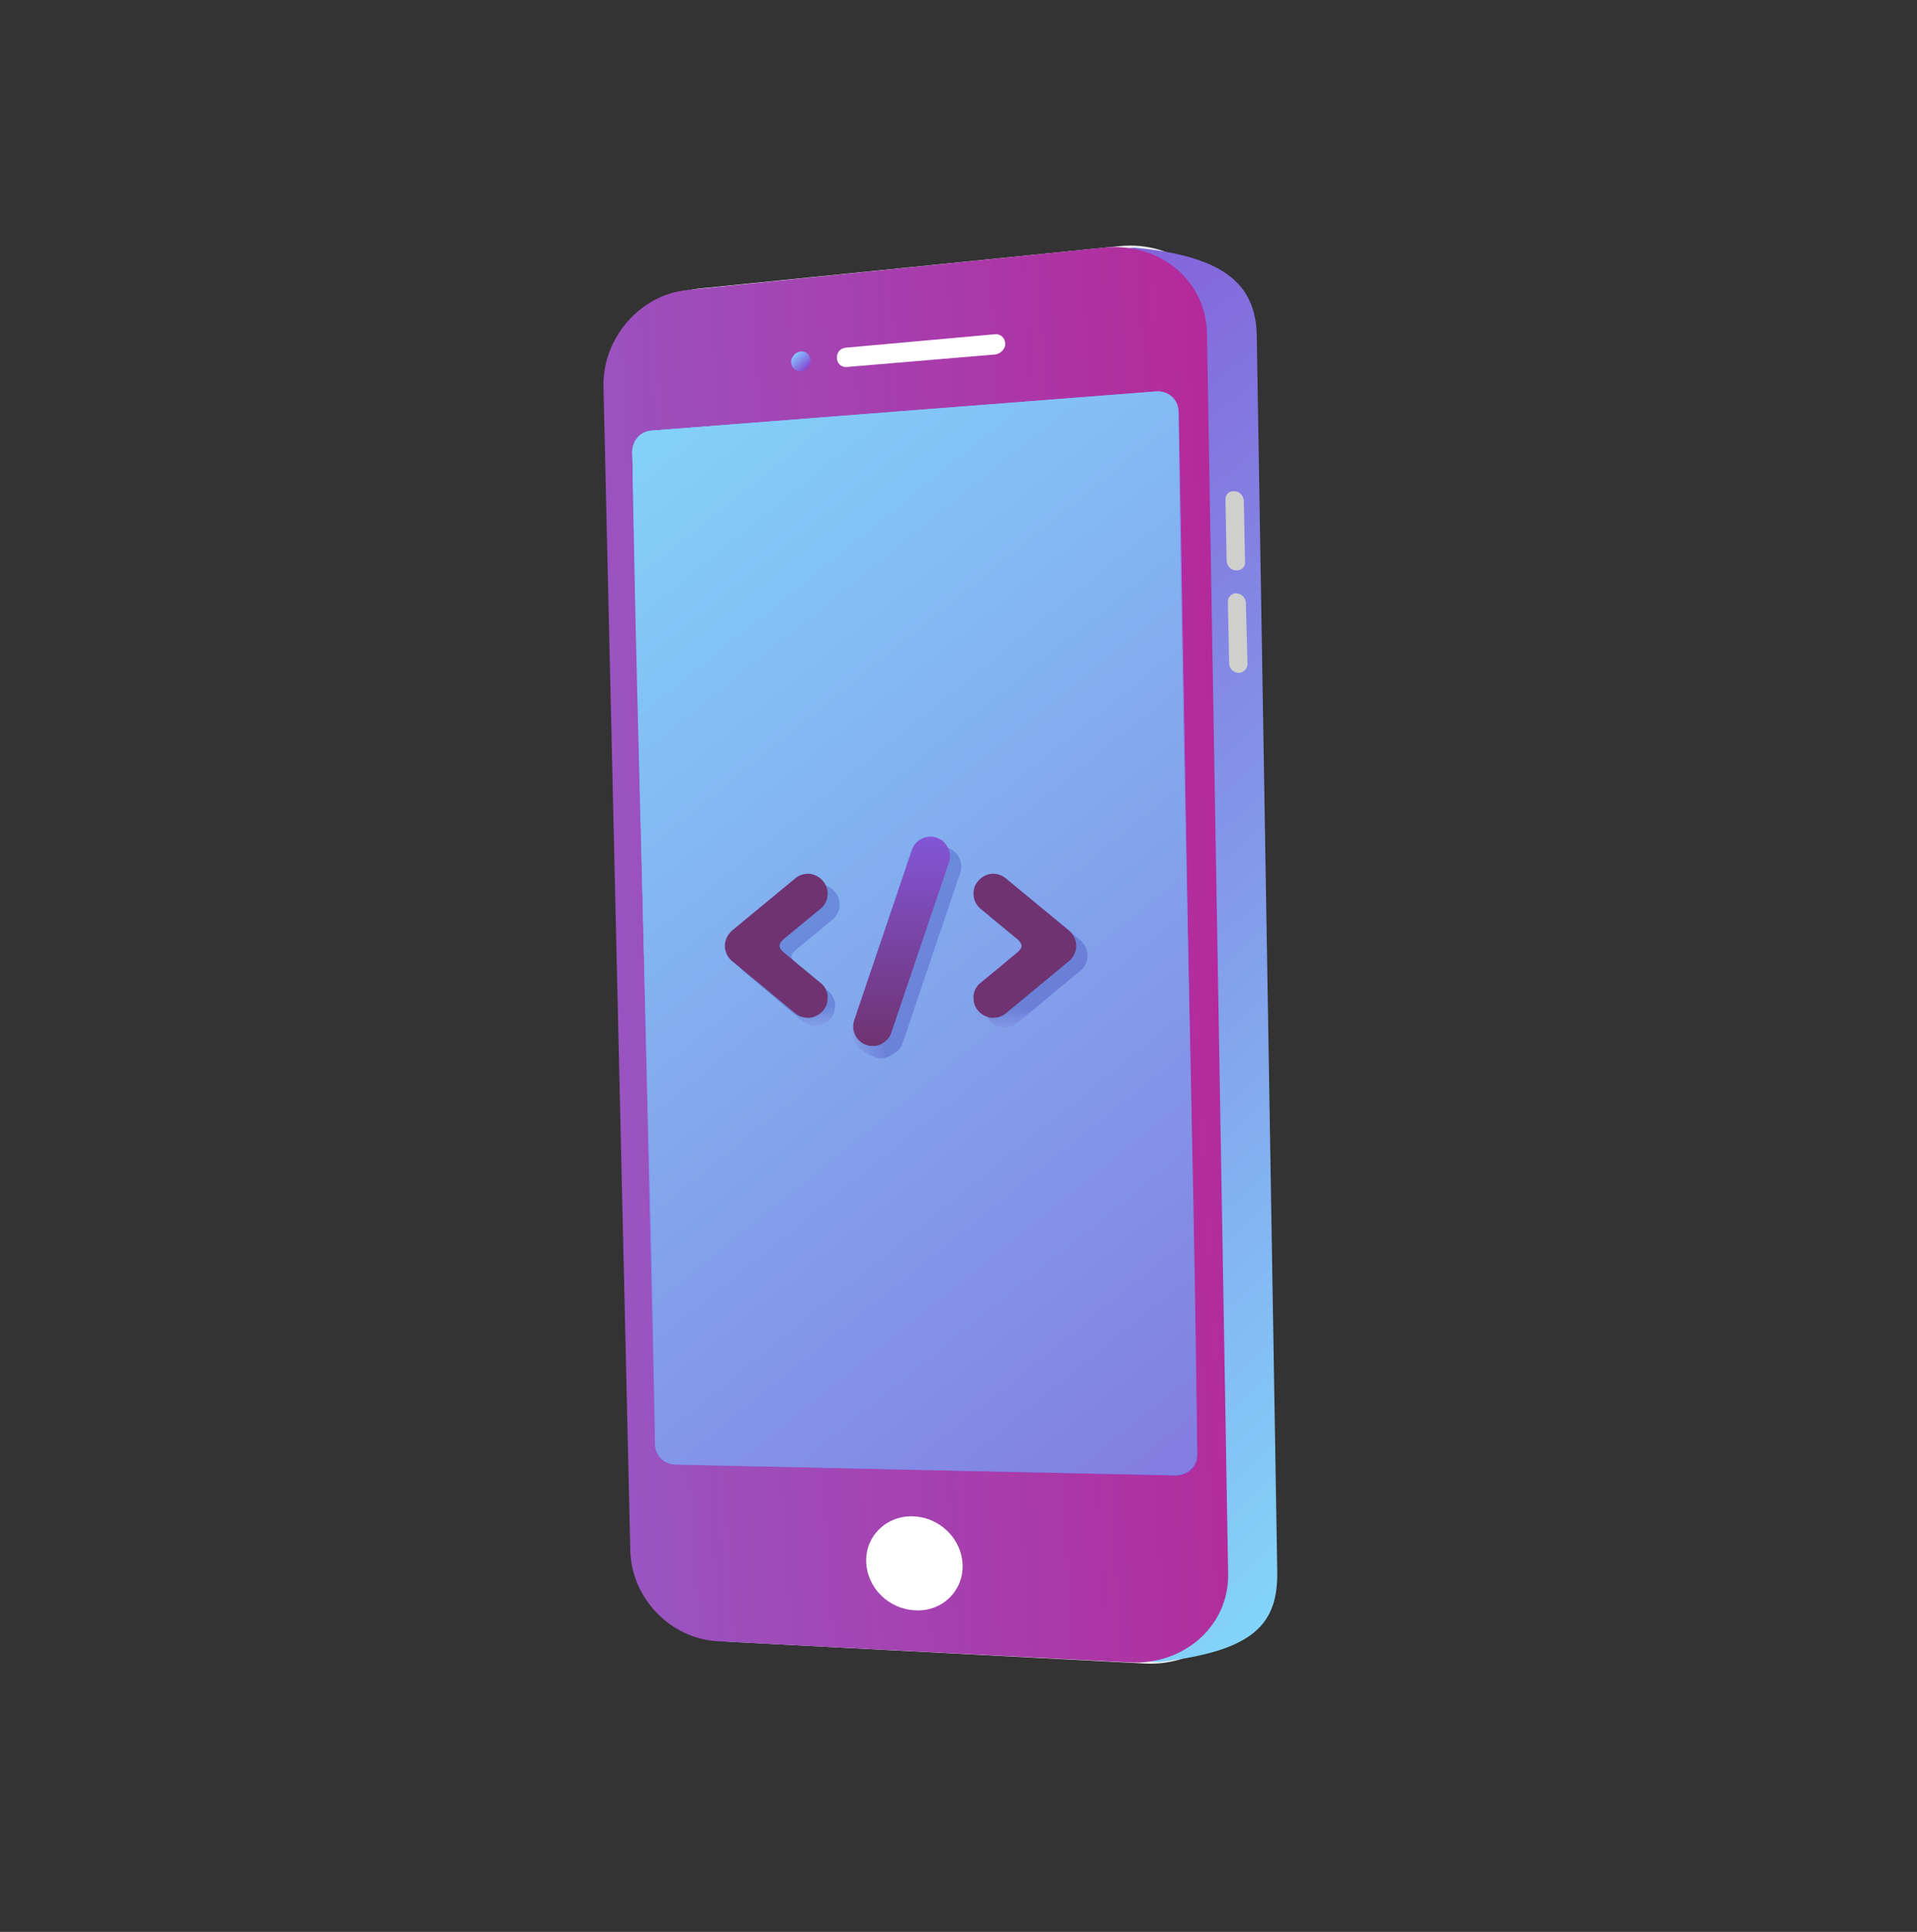 <svg width="126" height="127" viewBox="0 0 126 127" fill="none" xmlns="http://www.w3.org/2000/svg">
<rect x="0" y="0" width="126" height="127" fill="#333333" stroke="none"/>
<path d="M67.345 101.673C66.992 101.657 66.684 101.938 66.636 102.319L66.347 107.326L67.7 107.447L68.02 102.413C68.039 102 67.758 101.692 67.345 101.673Z" fill="url(#paint0_linear_1524_6390)"/>
<path d="M67.932 103.619L66.549 103.526L66.539 104.382L67.894 104.444L67.932 103.619Z" fill="url(#paint1_linear_1524_6390)"/>
<path d="M68.012 105.692L66.216 105.579L66.197 105.992L67.993 106.104L68.012 105.692Z" fill="url(#paint2_linear_1524_6390)"/>
<path d="M68.152 103.984L66.325 103.9L66.306 104.313L68.133 104.397L68.152 103.984Z" fill="url(#paint3_linear_1524_6390)"/>
<path d="M67.934 107.517L66.138 107.405L66.119 107.818L67.915 107.93L67.934 107.517Z" fill="url(#paint4_linear_1524_6390)"/>
<path d="M75.255 109.36L48.035 107.932C44.912 107.788 42.377 105.132 42.312 102.029L40.552 25.319C40.463 22.126 42.928 19.257 46.042 18.957L73.602 16.178C77.281 15.816 80.352 18.378 80.397 21.894L81.756 103.487C81.834 106.916 78.878 109.556 75.255 109.36Z" fill="#E9EBEE"/>
<path d="M76.176 109.255L49.074 107.833C45.981 107.661 43.415 105.033 43.351 101.929L41.614 25.369C41.552 22.206 43.986 19.365 47.101 19.065L74.543 16.281C80.277 16.81 82.559 18.569 82.604 22.085L83.95 103.293C84.001 106.692 82.528 108.543 76.176 109.255Z" fill="url(#paint5_linear_1524_6390)"/>
<path d="M74.226 109.284L47.153 107.892C44.06 107.72 41.525 105.064 41.43 101.989L39.664 25.397C39.603 22.234 42.068 19.365 45.182 19.065L72.566 16.278C76.244 15.916 79.287 18.448 79.332 21.964L80.724 103.47C80.775 106.868 77.849 109.48 74.226 109.284Z" fill="url(#paint6_linear_1524_6390)"/>
<path d="M63.27 102.904C63.309 104.618 61.889 105.97 60.151 105.861C58.383 105.78 56.972 104.357 56.933 102.642C56.891 100.986 58.253 99.632 59.993 99.682C61.791 99.735 63.231 101.189 63.27 102.904Z" fill="white"/>
<path d="M65.42 23.303L55.667 24.124C55.311 24.167 54.999 23.887 55.015 23.533C54.972 23.177 55.252 22.865 55.637 22.853L65.392 21.973C65.749 21.93 66.061 22.21 66.073 22.595C66.087 22.92 65.776 23.26 65.42 23.303Z" fill="white"/>
<path d="M53.294 23.691C53.278 24.044 52.998 24.356 52.642 24.399C52.285 24.442 52.004 24.134 51.989 23.808C52.006 23.454 52.286 23.142 52.642 23.1C52.968 23.085 53.251 23.334 53.294 23.691Z" fill="url(#paint7_linear_1524_6390)"/>
<path d="M77.243 96.991L44.35 96.276C43.671 96.275 43.078 95.686 43.08 95.007L41.563 29.707C41.537 28.997 42.097 28.373 42.779 28.316L75.969 25.767C76.799 25.686 77.451 26.278 77.475 27.046L78.691 95.669C78.715 96.438 78.068 97.029 77.243 96.991Z" fill="url(#paint8_linear_1524_6390)"/>
<path d="M77.243 96.991L44.35 96.276C43.643 96.244 43.078 95.686 43.052 94.976L41.563 29.707C41.568 28.969 42.097 28.373 42.779 28.316L75.941 25.736C76.771 25.656 77.423 26.247 77.447 27.016L78.691 95.669C78.687 96.407 78.04 96.998 77.243 96.991Z" fill="url(#paint9_linear_1524_6390)"/>
<path d="M43.052 94.976C43.078 95.686 43.643 96.244 44.35 96.276C55.304 96.524 66.268 96.762 77.243 96.991C78.04 96.998 78.687 96.407 78.691 95.669C78.486 75.078 77.652 47.607 77.447 27.016C77.423 26.247 76.771 25.656 75.941 25.736C64.897 26.586 53.843 27.447 42.779 28.316C42.097 28.373 41.568 28.969 41.563 29.707C41.851 49.151 42.795 75.505 43.052 94.976Z" fill="url(#paint10_linear_1524_6390)"/>
<g style="mix-blend-mode:multiply">
<path d="M81.248 37.497C80.922 37.511 80.641 37.203 80.627 36.878L80.547 32.828C80.532 32.503 80.81 32.25 81.133 32.294C81.458 32.28 81.739 32.588 81.754 32.913L81.834 36.963C81.848 37.288 81.602 37.513 81.248 37.497Z" fill="#CFCFCD"/>
</g>
<g style="mix-blend-mode:multiply">
<path d="M81.408 44.236C81.054 44.22 80.801 43.943 80.787 43.617L80.707 39.568C80.692 39.242 80.97 38.989 81.264 39.003C81.618 39.019 81.871 39.297 81.886 39.622L81.996 43.643C82.011 43.969 81.733 44.222 81.408 44.236Z" fill="#CFCFCD"/>
</g>
<g style="mix-blend-mode:darken" opacity="0.2">
<path d="M56.119 68.352C56.372 69.069 57.242 69.399 57.649 69.537C57.864 68.868 58.065 68.314 58.108 68.161C57.701 68.022 56.468 67.53 56.066 67.392C55.956 67.712 55.99 68.08 56.119 68.352ZM56.066 67.392C56.468 67.53 57.701 68.022 58.108 68.161C58.662 66.345 61.282 58.758 61.898 56.961C61.492 56.823 60.259 56.335 59.852 56.197C59.24 57.989 56.678 65.6 56.066 67.392ZM59.852 56.197C60.259 56.335 61.492 56.823 61.898 56.961C62.035 56.557 62.174 56.152 62.314 55.748C61.908 55.609 60.708 55.356 60.459 55.48C60.278 55.58 59.991 55.791 59.852 56.197ZM57.649 69.537C58.055 69.676 58.514 69.432 58.786 69.246C59.049 69.074 59.221 68.883 59.327 68.577C58.7 68.357 58.261 68.214 58.108 68.161C58.065 68.314 57.864 68.868 57.649 69.537ZM58.108 68.161C58.261 68.214 58.7 68.357 59.327 68.577C59.938 66.78 62.501 59.173 63.113 57.377C62.458 57.171 62.032 57.009 61.898 56.961C61.282 58.758 58.662 66.345 58.108 68.161ZM61.898 56.961C62.032 57.009 62.458 57.171 63.113 57.377C63.251 56.971 63.16 56.636 63.041 56.383C62.912 56.135 62.716 55.886 62.314 55.748C62.174 56.152 62.035 56.557 61.898 56.961Z" fill="url(#paint11_linear_1524_6390)"/>
</g>
<g style="mix-blend-mode:darken" opacity="0.2">
<path d="M65.989 67.55C65.74 67.55 65.329 67.43 65.028 67.076C65.085 67.029 65.95 66.35 66.013 66.302C66.094 66.408 66.347 66.718 66.835 67.272C66.653 67.425 66.357 67.55 65.989 67.55ZM66.835 67.272C66.347 66.718 66.094 66.408 66.013 66.302C67.04 65.447 68.35 64.377 69.368 63.536C69.464 63.55 70.124 63.641 71.046 63.784C69.823 64.797 67.925 66.365 66.835 67.272ZM71.046 63.784C70.124 63.641 69.464 63.55 69.368 63.536C69.564 63.373 69.746 63.053 69.746 62.824C69.885 62.815 70.501 62.815 71.481 62.824C71.481 63.168 71.319 63.56 71.046 63.784ZM71.481 62.824C70.501 62.815 69.885 62.815 69.746 62.824C69.746 62.59 69.474 62.212 69.244 62.017C69.512 61.983 69.909 61.911 70.984 61.792C71.309 62.064 71.481 62.447 71.481 62.824ZM70.984 61.792C69.909 61.911 69.512 61.983 69.244 62.017C68.36 61.271 66.82 59.919 66.07 59.298C66.342 58.982 66.6 58.686 66.868 58.39C67.738 59.116 69.861 60.855 70.984 61.792ZM66.868 58.39C66.6 58.686 66.342 58.982 66.07 59.298C65.969 59.212 65.138 58.562 65.076 58.509C65.334 58.223 65.707 58.079 65.993 58.079C66.328 58.079 66.61 58.175 66.868 58.39ZM65.028 67.076C64.779 66.785 64.727 66.494 64.727 66.159C64.727 65.872 64.899 65.495 65.133 65.304C65.448 65.657 65.754 65.958 66.013 66.302C65.95 66.35 65.085 67.029 65.028 67.076ZM66.013 66.302C65.754 65.958 65.448 65.657 65.133 65.304C66.099 64.516 66.835 63.889 67.628 63.235C68.183 63.345 68.728 63.416 69.368 63.536C68.35 64.377 67.04 65.447 66.013 66.302ZM69.368 63.536C68.728 63.416 68.183 63.345 67.628 63.235C67.743 63.139 67.886 62.986 67.886 62.824C68.46 62.824 69.129 62.872 69.746 62.824C69.746 63.053 69.564 63.373 69.368 63.536ZM69.746 62.824C69.129 62.872 68.46 62.824 67.886 62.824C67.886 62.647 67.724 62.466 67.585 62.351C68.097 62.236 68.675 62.088 69.244 62.017C69.474 62.212 69.746 62.59 69.746 62.824ZM69.244 62.017C68.675 62.088 68.097 62.236 67.585 62.351C66.95 61.83 65.817 60.894 65.171 60.358C65.496 59.971 65.788 59.623 66.07 59.298C66.82 59.919 68.36 61.271 69.244 62.017ZM66.07 59.298C65.788 59.623 65.496 59.971 65.171 60.358C65.004 60.22 64.727 59.895 64.727 59.379C64.741 59.145 64.76 58.858 65.076 58.509C65.138 58.562 65.969 59.212 66.07 59.298Z" fill="url(#paint12_linear_1524_6390)"/>
</g>
<g style="mix-blend-mode:darken" opacity="0.2">
<path d="M53.631 67.445C53.875 67.445 54.291 67.325 54.592 66.972C54.042 66.542 53.664 66.246 53.602 66.193C53.334 66.504 53.067 66.814 52.78 67.163C52.966 67.316 53.258 67.445 53.631 67.445ZM52.78 67.163C53.067 66.814 53.334 66.504 53.602 66.193C52.574 65.342 51.561 64.449 50.547 63.608C49.754 63.718 49.281 63.77 48.865 63.856C50.093 64.869 51.69 66.255 52.78 67.163ZM48.865 63.856C49.281 63.77 49.754 63.718 50.547 63.608C50.352 63.446 50.17 63.125 50.17 62.896C49.089 62.91 48.712 62.896 48.43 62.896C48.43 63.24 48.597 63.632 48.865 63.856ZM48.43 62.896C48.712 62.896 49.089 62.91 50.17 62.896C50.17 62.662 50.438 62.284 50.672 62.089C50.108 61.988 49.477 61.936 48.932 61.864C48.607 62.136 48.43 62.519 48.43 62.896ZM48.932 61.864C49.477 61.936 50.108 61.988 50.672 62.089C51.556 61.343 53.11 60.044 53.86 59.422C53.578 59.121 53.315 58.758 53.048 58.462C52.178 59.188 50.055 60.928 48.932 61.864ZM53.048 58.462C53.315 58.758 53.578 59.121 53.86 59.422C53.961 59.341 54.377 58.987 54.84 58.581C54.582 58.295 54.205 58.151 53.918 58.151C53.588 58.151 53.306 58.247 53.048 58.462ZM54.592 66.972C54.836 66.68 54.888 66.389 54.888 66.054C54.888 65.768 54.721 65.39 54.487 65.199C54.171 65.553 53.884 65.873 53.602 66.193C53.664 66.246 54.042 66.542 54.592 66.972ZM53.602 66.193C53.884 65.873 54.171 65.553 54.487 65.199C53.516 64.406 53.076 63.962 52.288 63.307C51.733 63.417 51.193 63.517 50.547 63.608C51.561 64.449 52.574 65.342 53.602 66.193ZM50.547 63.608C51.193 63.517 51.733 63.417 52.288 63.307C52.173 63.211 52.025 63.059 52.025 62.896C51.633 62.886 51.059 62.886 50.17 62.896C50.17 63.125 50.352 63.446 50.547 63.608ZM50.17 62.896C51.059 62.886 51.633 62.886 52.025 62.896C52.025 62.719 52.187 62.538 52.331 62.423C51.422 62.232 50.873 62.122 50.672 62.089C50.438 62.284 50.17 62.662 50.17 62.896ZM50.672 62.089C50.873 62.122 51.422 62.232 52.331 62.423C52.966 61.902 54.099 60.966 54.745 60.431C54.123 59.723 53.961 59.532 53.86 59.422C53.11 60.044 51.556 61.343 50.672 62.089ZM53.86 59.422C53.961 59.532 54.123 59.723 54.745 60.431C54.912 60.292 55.189 59.967 55.189 59.456C55.175 59.222 55.156 58.93 54.84 58.581C54.377 58.987 53.961 59.341 53.86 59.422Z" fill="url(#paint13_linear_1524_6390)"/>
</g>
<path d="M56.202 68.028C56.34 68.305 56.541 68.558 56.948 68.697C57.088 68.292 57.226 67.888 57.364 67.483C56.959 67.343 56.552 67.204 56.145 67.067C56.039 67.388 56.073 67.755 56.202 68.028ZM56.145 67.067C56.552 67.204 56.959 67.343 57.364 67.483C57.975 65.687 60.538 58.08 61.15 56.283C60.745 56.143 60.34 56.005 59.935 55.868C59.324 57.664 56.761 65.271 56.145 67.067ZM59.935 55.868C60.34 56.005 60.745 56.143 61.15 56.283C61.29 55.879 61.428 55.474 61.566 55.07C61.159 54.931 60.791 55.027 60.542 55.156C60.361 55.251 60.074 55.462 59.935 55.868ZM56.948 68.697C57.354 68.835 57.77 68.754 58.042 68.568C58.3 68.396 58.473 68.205 58.578 67.899C58.173 67.759 57.768 67.62 57.364 67.483C57.226 67.888 57.088 68.292 56.948 68.697ZM57.364 67.483C57.768 67.62 58.173 67.759 58.578 67.899C59.194 66.102 61.752 58.495 62.369 56.699C61.964 56.559 61.558 56.42 61.15 56.283C60.538 58.08 57.975 65.687 57.364 67.483ZM61.15 56.283C61.558 56.42 61.964 56.559 62.369 56.699C62.507 56.293 62.416 55.958 62.297 55.705C62.163 55.457 61.972 55.208 61.566 55.07C61.428 55.474 61.29 55.879 61.15 56.283Z" fill="url(#paint14_linear_1524_6390)"/>
<path d="M65.242 66.911C64.998 66.911 64.582 66.791 64.281 66.438C64.639 66.156 64.945 65.922 65.27 65.664C65.538 65.969 65.806 66.285 66.093 66.633C65.906 66.786 65.615 66.911 65.242 66.911ZM66.093 66.633C65.806 66.285 65.538 65.969 65.27 65.664C66.312 64.827 67.608 63.738 68.621 62.897C69.171 62.954 69.769 63.055 70.304 63.145C69.076 64.158 67.183 65.726 66.093 66.633ZM70.304 63.145C69.769 63.055 69.171 62.954 68.621 62.897C68.817 62.735 68.999 62.414 68.999 62.185C69.568 62.175 70.185 62.175 70.739 62.185C70.739 62.529 70.572 62.921 70.304 63.145ZM70.739 62.185C70.185 62.175 69.568 62.175 68.999 62.185C68.999 61.951 68.731 61.574 68.497 61.378C69.066 61.306 69.697 61.225 70.242 61.153C70.562 61.425 70.739 61.808 70.739 62.185ZM70.242 61.153C69.697 61.225 69.066 61.306 68.497 61.378C67.613 60.632 66.083 59.275 65.328 58.659C65.595 58.343 65.854 58.047 66.121 57.751C66.991 58.477 69.114 60.217 70.242 61.153ZM66.121 57.751C65.854 58.047 65.595 58.343 65.328 58.659C64.945 58.348 64.639 58.119 64.329 57.87C64.587 57.584 64.964 57.44 65.251 57.44C65.581 57.44 65.863 57.536 66.121 57.751ZM64.281 66.438C64.037 66.146 63.984 65.855 63.984 65.52C63.984 65.234 64.152 64.856 64.386 64.665C64.701 65.019 64.988 65.339 65.27 65.664C64.945 65.922 64.639 66.156 64.281 66.438ZM65.27 65.664C64.988 65.339 64.701 65.019 64.386 64.665C65.356 63.877 66.093 63.251 66.881 62.596C67.441 62.706 67.976 62.825 68.621 62.897C67.608 63.738 66.312 64.827 65.27 65.664ZM68.621 62.897C67.976 62.825 67.441 62.706 66.881 62.596C67.001 62.5 67.144 62.347 67.144 62.185C67.713 62.185 68.382 62.199 68.999 62.185C68.999 62.414 68.817 62.735 68.621 62.897ZM68.999 62.185C68.382 62.199 67.713 62.185 67.144 62.185C67.144 62.008 66.982 61.827 66.843 61.712C67.355 61.597 67.933 61.449 68.497 61.378C68.731 61.574 68.999 61.951 68.999 62.185ZM68.497 61.378C67.933 61.449 67.355 61.597 66.843 61.712C66.203 61.191 65.07 60.255 64.424 59.72C64.754 59.333 65.046 58.984 65.328 58.659C66.083 59.275 67.613 60.632 68.497 61.378ZM65.328 58.659C65.046 58.984 64.754 59.333 64.424 59.72C64.262 59.581 63.984 59.256 63.984 58.74C63.999 58.506 64.013 58.219 64.329 57.87C64.639 58.119 64.945 58.348 65.328 58.659Z" fill="#6E3370"/>
<path d="M53.138 66.911C53.382 66.911 53.798 66.791 54.099 66.438C53.784 66.189 53.406 65.898 53.114 65.664C52.842 65.969 52.574 66.285 52.287 66.633C52.474 66.786 52.77 66.911 53.138 66.911ZM52.287 66.633C52.574 66.285 52.842 65.969 53.114 65.664C52.072 64.827 50.772 63.738 49.758 62.897C49.237 62.964 48.697 63.045 48.076 63.145C49.304 64.158 51.202 65.726 52.287 66.633ZM48.076 63.145C48.697 63.045 49.237 62.964 49.758 62.897C49.562 62.735 49.381 62.414 49.381 62.185C48.774 62.175 48.19 62.175 47.641 62.185C47.641 62.529 47.808 62.921 48.076 63.145ZM47.641 62.185C48.19 62.175 48.774 62.175 49.381 62.185C49.381 61.951 49.648 61.574 49.883 61.378C49.323 61.277 48.688 61.225 48.143 61.153C47.818 61.425 47.641 61.808 47.641 62.185ZM48.143 61.153C48.688 61.225 49.323 61.277 49.883 61.378C50.767 60.632 52.311 59.285 53.057 58.659C52.785 58.343 52.526 58.047 52.259 57.751C51.389 58.477 49.266 60.217 48.143 61.153ZM52.259 57.751C52.526 58.047 52.785 58.343 53.057 58.659C53.411 58.358 53.745 58.119 54.051 57.87C53.793 57.584 53.42 57.44 53.129 57.44C52.799 57.44 52.517 57.536 52.259 57.751ZM54.099 66.438C54.348 66.146 54.4 65.855 54.4 65.52C54.4 65.234 54.228 64.856 53.994 64.665C53.678 65.019 53.392 65.339 53.114 65.664C53.406 65.898 53.784 66.189 54.099 66.438ZM53.114 65.664C53.392 65.339 53.678 65.019 53.994 64.665C53.028 63.877 52.292 63.251 51.498 62.596C50.944 62.706 50.404 62.806 49.758 62.897C50.772 63.738 52.072 64.827 53.114 65.664ZM49.758 62.897C50.404 62.806 50.944 62.706 51.498 62.596C51.384 62.5 51.236 62.347 51.236 62.185C50.848 62.175 50.074 62.199 49.381 62.185C49.381 62.414 49.562 62.735 49.758 62.897ZM49.381 62.185C50.074 62.199 50.848 62.175 51.236 62.185C51.236 62.008 51.398 61.827 51.541 61.712C51.087 61.621 50.413 61.473 49.883 61.378C49.648 61.574 49.381 61.951 49.381 62.185ZM49.883 61.378C50.413 61.473 51.087 61.621 51.541 61.712C52.177 61.191 53.31 60.255 53.956 59.72C53.702 59.419 53.334 58.984 53.057 58.659C52.311 59.285 50.767 60.632 49.883 61.378ZM53.057 58.659C53.334 58.984 53.702 59.419 53.956 59.72C54.123 59.581 54.4 59.256 54.4 58.74C54.386 58.506 54.367 58.219 54.051 57.87C53.745 58.119 53.411 58.358 53.057 58.659Z" fill="#6E3370"/>
<defs>
<linearGradient id="paint0_linear_1524_6390" x1="65.62" y1="102.992" x2="68.783" y2="106.46" gradientUnits="userSpaceOnUse">
<stop stop-color="#B4299A"/>
<stop offset="1" stop-color="#83B1F0"/>
</linearGradient>
<linearGradient id="paint1_linear_1524_6390" x1="66.687" y1="103.4" x2="67.756" y2="104.571" gradientUnits="userSpaceOnUse">
<stop stop-color="#B4299A"/>
<stop offset="1" stop-color="#83B1F0"/>
</linearGradient>
<linearGradient id="paint2_linear_1524_6390" x1="66.57" y1="105.256" x2="67.638" y2="106.427" gradientUnits="userSpaceOnUse">
<stop stop-color="#B4299A"/>
<stop offset="1" stop-color="#83B1F0"/>
</linearGradient>
<linearGradient id="paint3_linear_1524_6390" x1="66.695" y1="103.563" x2="67.763" y2="104.734" gradientUnits="userSpaceOnUse">
<stop stop-color="#B4299A"/>
<stop offset="1" stop-color="#83B1F0"/>
</linearGradient>
<linearGradient id="paint4_linear_1524_6390" x1="66.492" y1="107.082" x2="67.56" y2="108.253" gradientUnits="userSpaceOnUse">
<stop stop-color="#B4299A"/>
<stop offset="1" stop-color="#83B1F0"/>
</linearGradient>
<linearGradient id="paint5_linear_1524_6390" x1="33.586" y1="29.822" x2="94.352" y2="96.443" gradientUnits="userSpaceOnUse">
<stop stop-color="#8348D2"/>
<stop offset="1" stop-color="#83D4FA"/>
</linearGradient>
<linearGradient id="paint6_linear_1524_6390" x1="4.228" y1="19.25" x2="79.169" y2="14.773" gradientUnits="userSpaceOnUse">
<stop stop-color="#8476DF"/>
<stop offset="1" stop-color="#B4299A"/>
</linearGradient>
<linearGradient id="paint7_linear_1524_6390" x1="52.223" y1="23.301" x2="53.05" y2="24.207" gradientUnits="userSpaceOnUse">
<stop stop-color="#87C6FF"/>
<stop offset="1" stop-color="#8446D2"/>
</linearGradient>
<linearGradient id="paint8_linear_1524_6390" x1="35.867" y1="34.263" x2="86.184" y2="89.428" gradientUnits="userSpaceOnUse">
<stop stop-color="#87C6FF"/>
<stop offset="1" stop-color="#8446D2"/>
</linearGradient>
<linearGradient id="paint9_linear_1524_6390" x1="35.867" y1="34.263" x2="86.163" y2="89.405" gradientUnits="userSpaceOnUse">
<stop stop-color="#87C6FF"/>
<stop offset="1" stop-color="#8446D2"/>
</linearGradient>
<linearGradient id="paint10_linear_1524_6390" x1="35.867" y1="34.263" x2="93.456" y2="105.521" gradientUnits="userSpaceOnUse">
<stop stop-color="#83D1F9"/>
<stop offset="1" stop-color="#836BDC"/>
</linearGradient>
<linearGradient id="paint11_linear_1524_6390" x1="56.16" y1="68.273" x2="58.12" y2="68.084" gradientUnits="userSpaceOnUse">
<stop stop-color="#817ACC"/>
<stop offset="1" stop-color="#0B008C"/>
</linearGradient>
<linearGradient id="paint12_linear_1524_6390" x1="65.988" y1="67.551" x2="66.014" y2="66.3" gradientUnits="userSpaceOnUse">
<stop stop-color="#817ACC"/>
<stop offset="1" stop-color="#0B008C"/>
</linearGradient>
<linearGradient id="paint13_linear_1524_6390" x1="53.629" y1="67.444" x2="53.603" y2="66.194" gradientUnits="userSpaceOnUse">
<stop stop-color="#817ACC"/>
<stop offset="1" stop-color="#0B008C"/>
</linearGradient>
<linearGradient id="paint14_linear_1524_6390" x1="59.26" y1="55.002" x2="59.26" y2="68.766" gradientUnits="userSpaceOnUse">
<stop stop-color="#8355D6"/>
<stop offset="1" stop-color="#6E3370"/>
</linearGradient>
</defs>
</svg>

